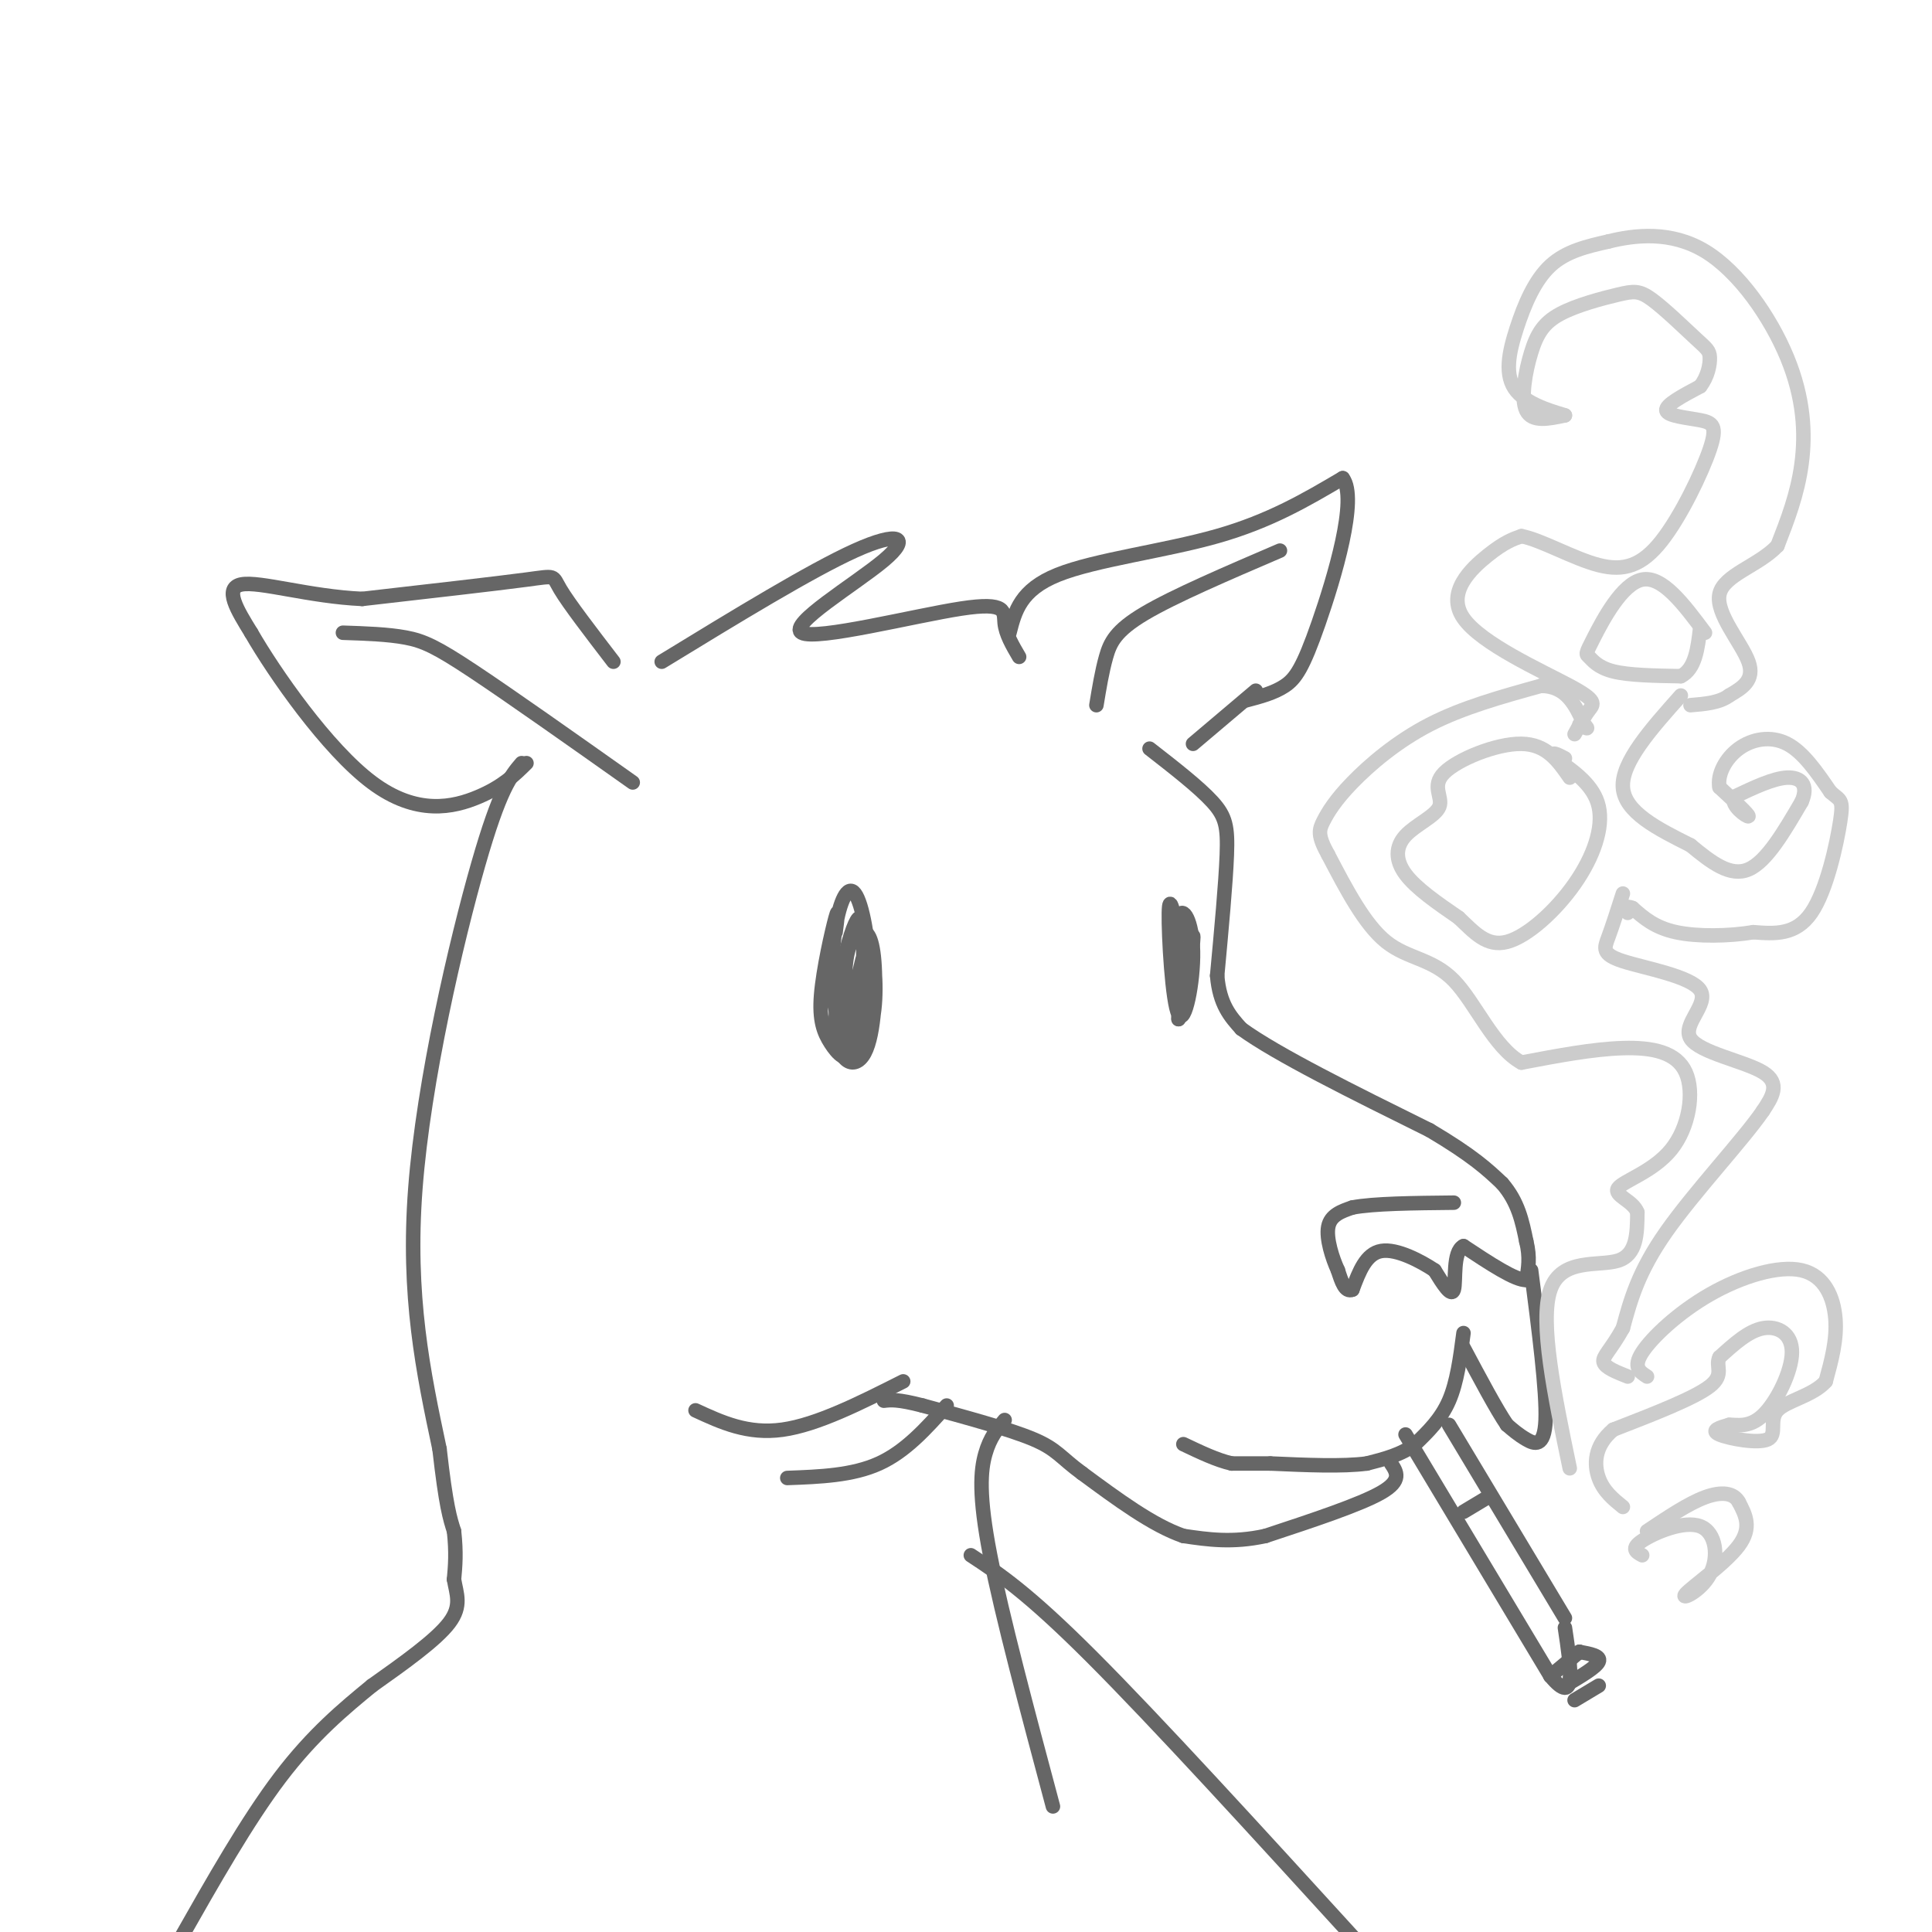 <svg viewBox='0 0 400 400' version='1.1' xmlns='http://www.w3.org/2000/svg' xmlns:xlink='http://www.w3.org/1999/xlink'><g fill='none' stroke='rgb(102,102,102)' stroke-width='3' stroke-linecap='round' stroke-linejoin='round'><path d='M127,137c-4.622,-6.022 -9.244,-12.044 -11,-15c-1.756,-2.956 -0.644,-2.844 -7,-2c-6.356,0.844 -20.178,2.422 -34,4'/><path d='M75,124c-10.933,-0.489 -21.267,-3.711 -25,-3c-3.733,0.711 -0.867,5.356 2,10'/><path d='M52,131c4.774,8.298 15.708,24.042 25,31c9.292,6.958 16.940,5.131 22,3c5.060,-2.131 7.530,-4.565 10,-7'/><path d='M209,131c1.133,-4.444 2.267,-8.889 10,-12c7.733,-3.111 22.067,-4.889 33,-8c10.933,-3.111 18.467,-7.556 26,-12'/><path d='M278,99c3.214,4.190 -1.750,20.667 -5,30c-3.250,9.333 -4.786,11.524 -7,13c-2.214,1.476 -5.107,2.238 -8,3'/><path d='M137,137c15.461,-9.448 30.921,-18.897 40,-23c9.079,-4.103 11.775,-2.862 6,2c-5.775,4.862 -20.022,13.344 -17,15c3.022,1.656 23.314,-3.516 33,-5c9.686,-1.484 8.768,0.719 9,3c0.232,2.281 1.616,4.641 3,7'/><path d='M238,155c5.111,3.978 10.222,7.956 13,11c2.778,3.044 3.222,5.156 3,11c-0.222,5.844 -1.111,15.422 -2,25'/><path d='M252,202c0.500,6.000 2.750,8.500 5,11'/><path d='M257,213c7.333,5.333 23.167,13.167 39,21'/><path d='M296,234c9.000,5.333 12.000,8.167 15,11'/><path d='M311,245c3.333,3.833 4.167,7.917 5,12'/><path d='M316,257c0.833,3.333 0.417,5.667 0,8'/><path d='M316,265c-2.167,0.167 -7.583,-3.417 -13,-7'/><path d='M303,258c-2.289,1.089 -1.511,7.311 -2,9c-0.489,1.689 -2.244,-1.156 -4,-4'/><path d='M297,263c-2.800,-1.867 -7.800,-4.533 -11,-4c-3.200,0.533 -4.600,4.267 -6,8'/><path d='M280,267c-1.500,0.667 -2.250,-1.667 -3,-4'/><path d='M277,263c-1.133,-2.444 -2.467,-6.556 -2,-9c0.467,-2.444 2.733,-3.222 5,-4'/><path d='M280,250c4.333,-0.833 12.667,-0.917 21,-1'/><path d='M317,263c1.622,12.578 3.244,25.156 3,31c-0.244,5.844 -2.356,4.956 -4,4c-1.644,-0.956 -2.822,-1.978 -4,-3'/><path d='M312,295c-2.167,-3.167 -5.583,-9.583 -9,-16'/><path d='M303,276c-0.667,5.083 -1.333,10.167 -3,14c-1.667,3.833 -4.333,6.417 -7,9'/><path d='M293,299c-2.833,2.167 -6.417,3.083 -10,4'/><path d='M283,303c-5.000,0.667 -12.500,0.333 -20,0'/><path d='M263,303c-4.667,0.000 -6.333,0.000 -8,0'/><path d='M255,303c-3.000,-0.667 -6.500,-2.333 -10,-4'/><path d='M300,295c0.000,0.000 24.000,40.000 24,40'/><path d='M291,297c0.000,0.000 30.000,50.000 30,50'/><path d='M321,347c5.500,6.667 4.250,-1.667 3,-10'/><path d='M327,342c0.000,0.000 -6.000,5.000 -6,5'/><path d='M327,342c0.000,0.000 0.100,0.100 0.1,0.1'/><path d='M327,342c2.250,0.417 4.500,0.833 4,2c-0.500,1.167 -3.750,3.083 -7,5'/><path d='M331,349c0.000,0.000 -5.000,3.000 -5,3'/><path d='M244,194c-0.957,-4.796 -1.914,-9.592 -2,-5c-0.086,4.592 0.699,18.571 2,21c1.301,2.429 3.120,-6.692 3,-13c-0.120,-6.308 -2.177,-9.802 -3,-7c-0.823,2.802 -0.411,11.901 0,21'/><path d='M244,211c0.756,-0.556 2.644,-12.444 3,-16c0.356,-3.556 -0.822,1.222 -2,6'/><path d='M173,193c0.367,-2.817 0.735,-5.634 0,-3c-0.735,2.634 -2.572,10.720 -3,16c-0.428,5.280 0.555,7.753 2,10c1.445,2.247 3.354,4.267 5,2c1.646,-2.267 3.030,-8.823 3,-16c-0.030,-7.177 -1.472,-14.976 -3,-17c-1.528,-2.024 -3.142,1.725 -4,7c-0.858,5.275 -0.962,12.074 0,17c0.962,4.926 2.989,7.979 4,8c1.011,0.021 1.005,-2.989 1,-6'/><path d='M178,211c0.545,-6.848 1.406,-20.967 0,-21c-1.406,-0.033 -5.079,14.019 -5,22c0.079,7.981 3.909,9.889 6,6c2.091,-3.889 2.442,-13.576 2,-19c-0.442,-5.424 -1.679,-6.584 -3,-6c-1.321,0.584 -2.727,2.911 -3,8c-0.273,5.089 0.587,12.942 2,15c1.413,2.058 3.381,-1.677 4,-7c0.619,-5.323 -0.109,-12.235 -1,-13c-0.891,-0.765 -1.946,4.618 -3,10'/><path d='M177,206c-0.500,2.000 -0.250,2.000 0,2'/><path d='M288,303c1.167,1.750 2.333,3.500 -2,6c-4.333,2.500 -14.167,5.750 -24,9'/><path d='M262,318c-6.833,1.500 -11.917,0.750 -17,0'/><path d='M245,318c-6.333,-2.167 -13.667,-7.583 -21,-13'/><path d='M224,305c-4.467,-3.267 -5.133,-4.933 -10,-7c-4.867,-2.067 -13.933,-4.533 -23,-7'/><path d='M191,291c-5.167,-1.333 -6.583,-1.167 -8,-1'/><path d='M187,286c-8.917,4.500 -17.833,9.000 -25,10c-7.167,1.000 -12.583,-1.500 -18,-4'/><path d='M196,291c-4.250,4.750 -8.500,9.500 -14,12c-5.500,2.500 -12.250,2.750 -19,3'/><path d='M208,294c-1.511,1.778 -3.022,3.556 -4,7c-0.978,3.444 -1.422,8.556 1,21c2.422,12.444 7.711,32.222 13,52'/><path d='M108,158c-2.244,2.622 -4.489,5.244 -9,21c-4.511,15.756 -11.289,44.644 -13,67c-1.711,22.356 1.644,38.178 5,54'/><path d='M91,300c1.333,11.833 2.167,14.417 3,17'/><path d='M94,317c0.500,4.500 0.250,7.250 0,10'/><path d='M94,327c0.489,2.978 1.711,5.422 -1,9c-2.711,3.578 -9.356,8.289 -16,13'/><path d='M77,349c-5.778,4.733 -12.222,10.067 -19,19c-6.778,8.933 -13.889,21.467 -21,34'/><path d='M201,322c5.833,3.833 11.667,7.667 25,21c13.333,13.333 34.167,36.167 55,59'/><path d='M260,143c0.000,0.000 -13.000,11.000 -13,11'/><path d='M265,114c-10.978,4.711 -21.956,9.422 -28,13c-6.044,3.578 -7.156,6.022 -8,9c-0.844,2.978 -1.422,6.489 -2,10'/><path d='M71,131c4.667,0.156 9.333,0.311 13,1c3.667,0.689 6.333,1.911 14,7c7.667,5.089 20.333,14.044 33,23'/><path d='M308,310c0.000,0.000 -5.000,3.000 -5,3'/></g>
<g fill='none' stroke='rgb(204,204,204)' stroke-width='3' stroke-linecap='round' stroke-linejoin='round'><path d='M325,304c-3.156,-15.178 -6.311,-30.356 -4,-37c2.311,-6.644 10.089,-4.756 14,-6c3.911,-1.244 3.956,-5.622 4,-10'/><path d='M339,251c-0.868,-2.430 -5.039,-3.505 -4,-5c1.039,-1.495 7.289,-3.411 11,-8c3.711,-4.589 4.884,-11.851 3,-16c-1.884,-4.149 -6.824,-5.185 -13,-5c-6.176,0.185 -13.588,1.593 -21,3'/><path d='M315,220c-5.726,-3.119 -9.542,-12.417 -14,-17c-4.458,-4.583 -9.560,-4.452 -14,-8c-4.440,-3.548 -8.220,-10.774 -12,-18'/><path d='M275,177c-2.265,-4.051 -1.927,-5.179 -1,-7c0.927,-1.821 2.442,-4.337 6,-8c3.558,-3.663 9.159,-8.475 16,-12c6.841,-3.525 14.920,-5.762 23,-8'/><path d='M319,142c5.333,0.000 7.167,4.000 9,8'/><path d='M328,150c1.333,1.333 0.167,0.667 -1,0'/><path d='M326,152c1.026,-1.874 2.051,-3.748 3,-5c0.949,-1.252 1.821,-1.882 -4,-5c-5.821,-3.118 -18.337,-8.724 -22,-14c-3.663,-5.276 1.525,-10.222 5,-13c3.475,-2.778 5.238,-3.389 7,-4'/><path d='M315,111c4.080,0.760 10.779,4.659 16,6c5.221,1.341 8.965,0.125 13,-5c4.035,-5.125 8.360,-14.157 10,-19c1.640,-4.843 0.595,-5.496 -2,-6c-2.595,-0.504 -6.742,-0.858 -7,-2c-0.258,-1.142 3.371,-3.071 7,-5'/><path d='M352,80c1.590,-2.012 2.064,-4.543 2,-6c-0.064,-1.457 -0.667,-1.840 -3,-4c-2.333,-2.160 -6.396,-6.098 -9,-8c-2.604,-1.902 -3.747,-1.769 -7,-1c-3.253,0.769 -8.614,2.175 -12,4c-3.386,1.825 -4.796,4.068 -6,8c-1.204,3.932 -2.201,9.552 -1,12c1.201,2.448 4.601,1.724 8,1'/><path d='M324,86c-0.954,-0.381 -7.338,-1.834 -10,-5c-2.662,-3.166 -1.601,-8.045 0,-13c1.601,-4.955 3.743,-9.987 7,-13c3.257,-3.013 7.628,-4.006 12,-5'/><path d='M333,50c5.419,-1.357 12.968,-2.250 20,2c7.032,4.250 13.547,13.644 17,22c3.453,8.356 3.844,15.673 3,22c-0.844,6.327 -2.922,11.663 -5,17'/><path d='M368,113c-3.893,4.143 -11.125,6.000 -12,10c-0.875,4.000 4.607,10.143 6,14c1.393,3.857 -1.304,5.429 -4,7'/><path d='M358,144c-2.000,1.500 -5.000,1.750 -8,2'/><path d='M353,131c-4.410,-5.909 -8.820,-11.818 -13,-11c-4.180,0.818 -8.131,8.364 -10,12c-1.869,3.636 -1.657,3.364 -1,4c0.657,0.636 1.759,2.182 5,3c3.241,0.818 8.620,0.909 14,1'/><path d='M348,140c3.000,-1.500 3.500,-5.750 4,-10'/><path d='M325,161c-2.393,-3.461 -4.785,-6.922 -10,-7c-5.215,-0.078 -13.251,3.228 -16,6c-2.749,2.772 -0.211,5.011 -1,7c-0.789,1.989 -4.905,3.728 -7,6c-2.095,2.272 -2.170,5.078 0,8c2.170,2.922 6.585,5.961 11,9'/><path d='M302,190c3.226,3.029 5.793,6.100 10,5c4.207,-1.100 10.056,-6.373 14,-12c3.944,-5.627 5.984,-11.608 5,-16c-0.984,-4.392 -4.992,-7.196 -9,-10'/><path d='M322,157c-1.167,-1.667 0.417,-0.833 2,0'/><path d='M348,144c-6.167,6.917 -12.333,13.833 -12,19c0.333,5.167 7.167,8.583 14,12'/><path d='M350,175c4.356,3.600 8.244,6.600 12,5c3.756,-1.600 7.378,-7.800 11,-14'/><path d='M373,166c1.533,-3.467 -0.133,-5.133 -3,-5c-2.867,0.133 -6.933,2.067 -11,4'/><path d='M359,165c-0.778,1.778 2.778,4.222 3,4c0.222,-0.222 -2.889,-3.111 -6,-6'/><path d='M356,163c-0.512,-2.560 1.208,-5.958 4,-8c2.792,-2.042 6.655,-2.726 10,-1c3.345,1.726 6.173,5.863 9,10'/><path d='M379,164c2.060,1.821 2.708,1.375 2,6c-0.708,4.625 -2.774,14.321 -6,19c-3.226,4.679 -7.613,4.339 -12,4'/><path d='M363,193c-5.022,0.844 -11.578,0.956 -16,0c-4.422,-0.956 -6.711,-2.978 -9,-5'/><path d='M338,188c-1.667,-0.667 -1.333,0.167 -1,1'/><path d='M336,185c-1.074,3.350 -2.148,6.700 -3,9c-0.852,2.300 -1.482,3.550 3,5c4.482,1.450 14.078,3.100 16,6c1.922,2.900 -3.829,7.050 -2,10c1.829,2.950 11.237,4.700 15,7c3.763,2.300 1.882,5.150 0,8'/><path d='M365,230c-4.044,5.911 -14.156,16.689 -20,25c-5.844,8.311 -7.422,14.156 -9,20'/><path d='M336,275c-2.511,4.533 -4.289,5.867 -4,7c0.289,1.133 2.644,2.067 5,3'/><path d='M341,285c-1.491,-0.965 -2.982,-1.930 -1,-5c1.982,-3.070 7.439,-8.246 14,-12c6.561,-3.754 14.228,-6.088 19,-5c4.772,1.088 6.649,5.596 7,10c0.351,4.404 -0.825,8.702 -2,13'/><path d='M378,286c-2.619,2.997 -8.166,3.989 -10,6c-1.834,2.011 0.045,5.041 -2,6c-2.045,0.959 -8.013,-0.155 -10,-1c-1.987,-0.845 0.006,-1.423 2,-2'/><path d='M358,295c1.464,-0.073 4.124,0.743 7,-2c2.876,-2.743 5.967,-9.046 6,-13c0.033,-3.954 -2.990,-5.558 -6,-5c-3.010,0.558 -6.005,3.279 -9,6'/><path d='M356,281c-0.956,1.867 1.156,3.533 -2,6c-3.156,2.467 -11.578,5.733 -20,9'/><path d='M334,296c-4.000,3.356 -4.000,7.244 -3,10c1.000,2.756 3.000,4.378 5,6'/><path d='M340,322c-1.234,-0.675 -2.468,-1.350 0,-3c2.468,-1.650 8.639,-4.276 12,-3c3.361,1.276 3.911,6.456 2,10c-1.911,3.544 -6.284,5.454 -5,4c1.284,-1.454 8.224,-6.273 11,-10c2.776,-3.727 1.388,-6.364 0,-9'/><path d='M360,311c-1.022,-1.933 -3.578,-2.267 -7,-1c-3.422,1.267 -7.711,4.133 -12,7'/></g>
</svg>